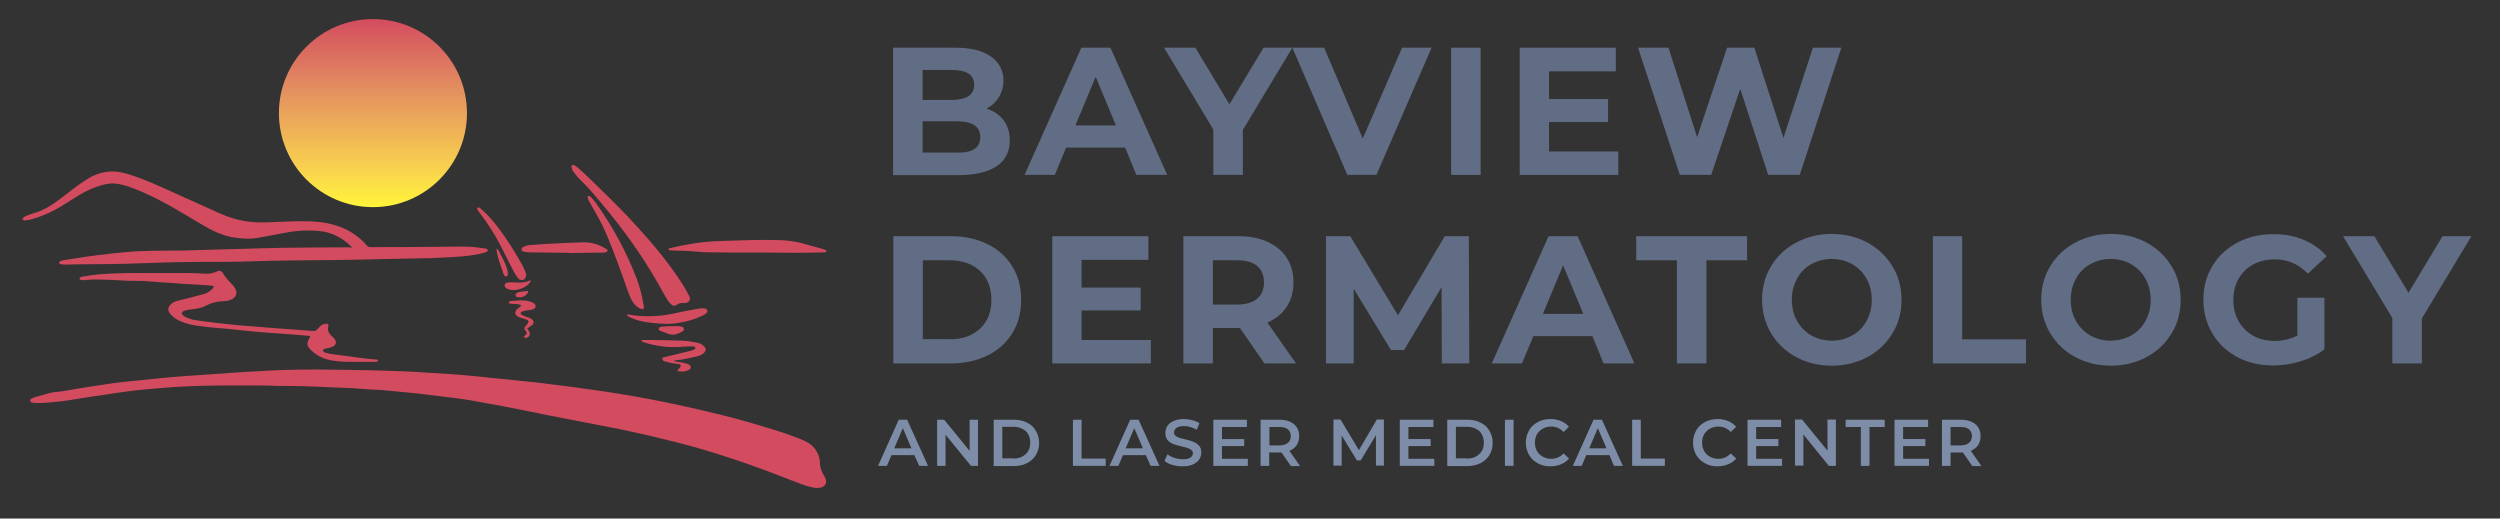 <?xml version="1.0" encoding="UTF-8"?> <svg xmlns="http://www.w3.org/2000/svg" xmlns:xlink="http://www.w3.org/1999/xlink" version="1.1" id="Layer_1" x="0px" y="0px" viewBox="0 0 1100.7 228.3" style="enable-background:new 0 0 1100.7 228.3;" xml:space="preserve"><rect x="0" y="0" width="1100.7" height="228.3" fill="#333333" stroke="none"/> <style type="text/css"> .st0{fill:url(#SVGID_1_);} .st1{fill:#D34B5F;} .st2{fill:#616D84;} .st3{fill:#7D8DA8;} </style> <g> <linearGradient id="SVGID_1_" gradientUnits="userSpaceOnUse" x1="164.219" y1="90.477" x2="164.219" y2="7.69"> <stop offset="0" style="stop-color:#FFF33B"></stop> <stop offset="0.197" style="stop-color:#F9D24F"></stop> <stop offset="0.635" style="stop-color:#E28C60"></stop> <stop offset="0.998" style="stop-color:#D34B5F"></stop> </linearGradient> <circle class="st0" cx="164.2" cy="49.8" r="41.4"></circle> <path class="st1" d="M113.8,169.7c-4.6,0-9.1,0-13.7,0c-4.3,0-8.6,0.1-12.9,0.2c-3.5,0.1-7.1,0.3-10.6,0.5c-4.1,0.3-8.1,0.6-12.2,1 c-3.4,0.3-6.9,0.7-10.3,1.2c-3.1,0.4-6.2,0.9-9.3,1.4c-2.9,0.4-5.9,0.8-8.8,1.3c-2.3,0.3-4.6,0.8-6.9,1.1c-1.4,0.2-2.8,0.4-4.2,0.5 c-3.2,0.3-6.4,0.7-9.6,0.5c-0.4,0-0.8-0.1-1.3-0.2c-0.3-0.1-0.7-0.2-0.7-0.7c-0.1-0.5,0.2-0.8,0.5-0.9c0.4-0.3,0.9-0.6,1.4-0.7 c2.2-0.6,4.3-1.2,6.5-1.8c0.8-0.2,1.7-0.4,2.5-0.5c1.4-0.1,2.8-0.2,4.3-0.5c3.2-0.6,6.4-1.1,9.5-1.6c2.4-0.4,4.8-0.7,7.2-1.1 c2.7-0.4,5.3-0.8,8-1.1c2.6-0.3,5.2-0.6,7.7-0.8c2.9-0.3,5.8-0.6,8.7-0.9c3.8-0.4,7.7-0.7,11.5-1c3.9-0.3,7.7-0.5,11.6-0.8 c3.3-0.2,6.5-0.5,9.8-0.7c4.1-0.3,8.2-0.5,12.3-0.7c11.6-0.8,23.3-0.8,34.9-0.6c4.1,0.1,8.1,0.1,12.2,0.2c5.3,0.1,10.7,0.3,16,0.5 c3,0.1,6.1,0.3,9.1,0.5c3.7,0.2,7.4,0.5,11.1,0.7c2.9,0.2,5.8,0.4,8.6,0.7c3.6,0.3,7.2,0.7,10.8,1.1c1.8,0.2,3.6,0.3,5.4,0.5 c2.8,0.3,5.7,0.6,8.5,0.9c1.6,0.2,3.3,0.3,4.9,0.5c3.2,0.4,6.4,0.8,9.6,1.2c2.1,0.3,4.2,0.5,6.4,0.8c2.6,0.4,5.3,0.8,7.9,1.1 c2.3,0.3,4.6,0.7,6.9,1c2.7,0.4,5.4,0.9,8.1,1.3c2.6,0.4,5.3,0.9,7.9,1.4c3.6,0.7,7.3,1.3,10.9,2.1c4.6,0.9,9.1,2,13.6,3 c7.7,1.8,15.4,3.6,23.1,5.9c6,1.8,12.1,3.5,18.1,5.7c1.8,0.7,3.7,1.4,5.5,2.2c1.7,0.8,3.3,1.9,4.5,3.5c1.3,1.8,2.2,3.8,2.2,6.3 c0.1,1.7,0.5,3.2,1.3,4.6c0.3,0.6,0.7,1.2,1,1.8c0.9,1.8,0.3,3.6-1.4,4.2c-1.2,0.4-2.4,0.4-3.6,0.2c-2.6-0.5-5.2-1.4-7.7-2.4 c-8.2-3.2-16.5-6.4-24.8-9.2c-9.2-3.1-18.4-6-27.7-8.3c-7.1-1.8-14.1-3.5-21.2-5c-5.9-1.3-11.8-2.3-17.7-3.5 c-6.2-1.2-12.4-2.4-18.5-3.6c-6.3-1.3-12.7-2.6-19-3.8c-4.9-0.9-9.8-1.8-14.8-2.7c-3.7-0.6-7.4-1.1-11.1-1.5 c-3.8-0.5-7.6-0.9-11.4-1.4c-2-0.2-4-0.4-6-0.6c-3.2-0.3-6.3-0.6-9.5-0.9c-1.8-0.2-3.6-0.2-5.4-0.3c-2.8-0.2-5.7-0.4-8.5-0.6 c-2.4-0.1-4.7-0.2-7.1-0.3c-5.1-0.2-10.2-0.5-15.2-0.6c-3.4-0.1-6.8-0.1-10.1-0.1C119.7,169.8,116.7,169.7,113.8,169.7 C113.8,169.7,113.8,169.7,113.8,169.7z"></path> <path class="st1" d="M155.1,109c-4.2-4.3-9-6.8-14.7-7.3c-5.3-0.5-10.5-0.1-15.6,0.9c-3.8,0.7-7.5,1.5-11.3,2.1 c-3.2,0.6-6.4,0.4-9.6,0c-5.7-0.7-10.7-3.2-15.5-6.1c-4.4-2.6-8.8-5.3-13.2-7.8c-5.8-3.2-11.7-6.2-17.9-8.4 c-2.2-0.8-4.5-1.4-6.8-1.6c-2.6-0.2-5.1,0.5-7.6,1.3c-3.6,1.2-6.9,3-10,5c-2.7,1.7-5.3,3.4-8,4.9c-3.7,2.1-7.6,3.6-11.6,4.7 c-0.8,0.2-1.6,0.3-2.4,0.4c-0.3,0-0.7-0.2-0.9-0.4c-0.3-0.4,0.1-0.8,0.4-1c0.4-0.3,0.8-0.5,1.3-0.7c1.1-0.4,2.2-0.9,3.3-1.2 c3.9-1.1,7.3-3.1,10.5-5.5c2.8-2.1,5.6-4.3,8.4-6.4c1.7-1.2,3.4-2.4,5.2-3.5c5.2-3,10.6-3.7,16.4-2c5.2,1.5,10.2,3.6,15.2,5.8 c8.7,3.9,17.4,7.9,26.2,11.8c3.6,1.6,7.4,2.8,11.3,3.4c3,0.5,6,0.6,9,0.5c5.4-0.2,10.9-0.5,16.3-0.5c4.5,0,9.1,0.3,13.5,1.6 c5.7,1.6,10.6,4.5,14.5,9.1c0.4,0.5,0.8,0.7,1.4,0.7c8.7,0,17.4,0,26.1-0.1c5.5,0,11-0.2,16.6-0.1c2.7,0,5.4,0.5,8,0.8 c0.2,0,0.3,0,0.5,0.1c0.4,0.1,0.5,0.3,0.6,0.7c0,0.4-0.1,0.6-0.5,0.7c-1,0.3-2.1,0.7-3.1,0.9c-3.5,0.7-7,1.1-10.5,1.3 c-4,0.2-8,0.4-11.9,0.6c-0.6,0-1.3,0-1.9,0c-5.1,0.1-10.2,0.2-15.2,0.3c-8.3,0.2-16.6,0.4-24.9,0.5c-9,0.1-18.1,0.1-27.1,0.3 c-4.5,0.1-9,0.3-13.5,0.4c-4,0.1-8.1,0.1-12.1,0.1c-4.4,0-8.7,0-13.1,0.1c-6.1,0.1-12.2,0.2-18.2,0.5c-9.8,0.4-19.7,0.4-29.5,0.5 c-1.4,0-2.9,0.1-4.3,0.1c-0.8,0-1.5-0.1-2.3-0.2c-0.2,0-0.5-0.4-0.6-0.6c0-0.2,0.2-0.5,0.4-0.6c0.6-0.3,1.3-0.5,2-0.6 c3.2-0.5,6.4-1,9.7-1.5c3.5-0.5,6.9-0.9,10.4-1.3c2-0.2,3.9-0.4,5.9-0.6c8.9-0.9,17.8-0.7,26.7-0.8c4.4-0.1,8.8-0.3,13.2-0.4 c3.7-0.1,7.3-0.2,11-0.3c6.6-0.2,13.3-0.4,19.9-0.5c9.5-0.1,19-0.2,28.5-0.2C154,109,154.4,109,155.1,109z"></path> <path class="st1" d="M166.5,158.5c-0.1,0.7-0.5,0.8-1,0.8c-4.1,0-8.2,0.1-12.3,0c-2.2,0-4.3-0.2-6.5-0.5c-3.6-0.5-6.9-1.9-9.6-4.5 c-0.3-0.3-0.7-0.7-1-1.1c-0.8-0.9-1-1.9-0.5-3c0.3-0.7,0.6-1.4,1-2.2c-0.5-0.1-1-0.2-1.5-0.2c-3.3-0.3-6.7-0.6-10-0.8 c-4.4-0.3-8.8-0.6-13.1-1c-4.2-0.4-8.4-0.9-12.6-1.3c-2.3-0.2-4.6-0.3-6.9-0.6c-4.2-0.5-8.4-0.8-12.4-2.4c-1.6-0.6-3.1-1.5-4.4-2.7 c-0.4-0.4-0.8-0.8-1.1-1.3c-0.8-1.2-0.6-2.5,0.4-3.5c0.8-0.9,1.8-1.4,2.9-1.7c1.9-0.5,3.8-0.9,5.7-1.4c2.1-0.6,4.2-1.1,6.3-1.7 c1.3-0.4,2.5-1.1,3.5-2.1c0.4-0.4,0.8-0.7,0.6-1.4c-0.9-0.1-1.8-0.2-2.7-0.3c-3.9-0.2-7.7-0.5-11.6-0.7c-2.3-0.2-4.7-0.4-7-0.5 c-3.3-0.2-6.5-0.5-9.8-0.7c-2.3-0.1-4.6,0-6.9-0.1c-2.5-0.1-5-0.3-7.5-0.4c-3.7-0.1-7.5-0.3-11.2,0.1c-0.5,0.1-1,0.1-1.4,0 c-0.3,0-0.8-0.2-0.9-0.5c-0.2-0.5,0.3-0.7,0.7-0.8c0.4-0.2,0.8-0.3,1.2-0.3c2.1-0.3,4.2-0.7,6.3-0.9c5.5-0.4,11-0.6,16.5-0.6 c7.8,0.1,15.6,0,23.5,0c2.3,0,4.6,0.2,6.9,0.3c1.8,0.1,3.5-0.1,5.2-0.9c1.3-0.7,2.2-0.4,3,0.9c1,1.7,2.2,3,3.6,4.4 c0.6,0.6,1.2,1.3,1.6,2.1c1.1,1.9,0.6,3.6-1.3,4.7c-1.2,0.6-2.4,0.9-3.7,0.9c-2.8,0-5.4,0.7-7.9,2c-1.7,0.9-3.6,1.3-5.6,1.5 c-1,0.1-2.1,0.3-3.1,0.5c-0.4,0.1-0.8,0.2-1.1,0.4c-0.8,0.4-1,0.9-0.4,1.6c0.4,0.5,1,0.9,1.5,1.1c1.2,0.5,2.5,1,3.8,1.2 c3.3,0.5,6.5,0.9,9.8,1.3c2.8,0.3,5.6,0.6,8.4,0.9c2.1,0.2,4.2,0.4,6.3,0.5c3.7,0.3,7.4,0.6,11.1,0.9c2.3,0.2,4.7,0.3,7,0.5 c2.6,0.2,5.2,0.4,7.8,0.6c0.8,0.1,1.6,0.1,2.4,0.1c0.3,0,0.6-0.1,0.7-0.3c0.6-0.5,1.2-1.1,1.7-1.7c0.8-0.9,1.8-1.1,2.9-1.2 c0.6,0,0.8,0.3,0.8,0.8c0,0.2,0,0.3-0.1,0.5c-0.3,1.7,0.2,3,1.5,4.1c0.4,0.4,0.8,0.8,1.2,1.2c1.2,1.4,0.8,2.9-0.9,3.6 c-0.5,0.2-1.1,0.3-1.6,0.5c-0.4,0.1-0.9,0.1-1.3,0.3c-0.5,0.1-1.2,0.2-1.2,0.8c0,0.6,0.6,0.8,1.1,1c0.7,0.2,1.5,0.4,2.2,0.5 c4.5,0.6,8.9,1.2,13.4,1.8c2.2,0.3,4.3,0.5,6.5,0.7C165.7,158.2,166.1,158.4,166.5,158.5z"></path> <path class="st1" d="M303.8,131.4c-0.1,1-0.6,1.6-1.5,1.9c-0.3,0.1-0.6,0.1-1,0.1c-1.3-0.1-2.5,0.1-3.5,0.9 c-0.7,0.5-1.6,0.4-2.2-0.2c-0.6-0.6-1.3-1.3-1.7-2c-1-1.6-2-3.3-2.9-5c-6.2-11.3-13.5-21.9-21.6-32c-3.2-4-6.4-7.8-9.8-11.7 c-1.5-1.7-3.2-3.2-4.7-4.8c-0.9-1-1.7-2-2.5-3.1c-0.4-0.5-0.6-1.2-0.8-1.9c-0.1-0.3,0.1-0.7,0.3-0.9c0.2-0.1,0.6-0.1,0.9,0 c0.5,0.3,1.1,0.6,1.5,1c2,1.8,4.1,3.7,6,5.6c7,6.8,14,13.6,20.5,20.8c7.1,7.8,13.9,16,19.6,24.9c1,1.5,1.9,3.1,2.7,4.7 C303.5,130.2,303.6,130.8,303.8,131.4z"></path> <path class="st1" d="M364,110.5c-0.4,0.7-0.9,0.6-1.3,0.6c-3.8,0.1-7.6,0.2-11.5,0.2c-5,0-10.1-0.1-15.1-0.1 c-7.9,0-15.8,0-23.7-0.1c-3.1,0-6.3-0.4-9.4-0.6c-2.1-0.1-4.3-0.1-6.4-0.2c-0.5,0-1,0-1.6-0.1c-0.2,0-0.4-0.2-0.9-0.5 c0.5-0.3,0.8-0.5,1.1-0.5c2.6-0.6,5.2-1.2,7.8-1.6c4.8-0.9,9.7-1.4,14.6-1.5c8.4-0.3,16.7-0.6,25.1-0.4c4.8,0.1,9.4,0.9,14,2.4 c1.7,0.5,3.4,0.9,5.1,1.4c0.5,0.1,0.9,0.3,1.4,0.5C363.5,110.1,363.7,110.3,364,110.5z"></path> <path class="st1" d="M258.7,86.4c0.7-0.3,1.1-0.1,1.4,0.3c0.8,0.9,1.6,1.7,2.3,2.7c7.4,10.4,13.5,21.6,18,33.5 c1.4,3.7,2.3,7.6,3,11.6c0,0.2,0.1,0.3,0.1,0.5c0.1,1-0.4,1.3-1.3,1c-1.8-0.7-3.1-2-4-3.7c-0.8-1.5-1.4-3.2-2-4.8 c-2.9-8.2-5.8-16.4-9.2-24.4c-1.8-4.3-4.1-8.3-6.4-12.3c-0.5-0.9-1.1-1.9-1.6-2.9C258.8,87.4,258.8,86.9,258.7,86.4z"></path> <path class="st1" d="M249.4,111.3c-5.3-0.1-10.6-0.1-16-0.2c-0.8,0-1.5-0.1-2.3-0.2c-1-0.1-1.5-0.5-1.5-1c0-0.8,0.6-1,1.1-1.3 c1.2-0.6,2.5-0.8,3.9-0.8c3.9-0.3,7.7-0.5,11.6-0.7c3.5-0.2,6.9-0.3,10.4-0.4c3.3-0.1,6.4,0.7,9.3,2.3c0.3,0.2,0.7,0.4,1,0.6 c0.3,0.2,0.8,0.5,0.6,0.9c-0.1,0.3-0.6,0.5-0.9,0.6c-0.3,0.1-0.6,0.1-1,0.1c-4.8,0.1-9.7,0.1-14.5,0.2 C250.6,111.3,250,111.3,249.4,111.3C249.4,111.3,249.4,111.3,249.4,111.3z"></path> <path class="st1" d="M296.7,159c1.5,0.3,3.1,0.5,4.6,0.8c0.7,0.2,1.5,0.4,2.1,0.8c1,0.6,1,1.6,0,2.2c-1.4,0.8-3,0.9-4.6,0.7 c-0.1,0-0.2-0.1-0.3-0.2c-0.1,0-0.1-0.1-0.2-0.3c0.1-0.2,0.3-0.4,0.5-0.6c0.2-0.2,0.5-0.4,0.7-0.7c0.4-0.7,0.2-1.2-0.6-1.4 c-0.7-0.2-1.5-0.2-2.3-0.3c-1.2-0.2-2.5-0.5-3.6-0.8c-0.6-0.2-1.4-0.4-1.4-1.2c0-0.8,0.9-0.8,1.5-0.9c3.7-0.9,7.5-1.8,11.2-2.7 c0.6-0.1,1.1-0.5,1.6-0.7c0.2-0.1,0.2-0.4,0.3-0.6c-0.4-0.6-0.9-0.6-1.4-0.6c-1.2,0-2.4,0-3.6,0.1c-6,0.6-12,0-17.7-1.9 c-0.4-0.1-0.8-0.3-1.1-0.4c0.1-0.7,0.6-0.6,0.9-0.6c1.5,0,3,0,4.5,0c4.3,0.1,8.5,0.1,12.8,0.3c2.2,0.1,4.3,0.5,6.4,0.9 c1.1,0.2,2.1,0.7,2.9,1.5c1.1,1.1,1.1,2-0.1,3.1c-0.8,0.8-1.9,1.1-2.9,1.4c-2,0.5-4.1,0.9-6.1,1.3c-1.2,0.2-2.4,0.3-3.6,0.5 c-0.2,0-0.4,0.1-0.5,0.2C296.7,158.9,296.7,158.9,296.7,159z"></path> <path class="st1" d="M231.7,121c-0.1,1.1-0.5,1.9-1.3,2.2c-0.9,0.3-1.7,0-2.3-0.7c-0.6-0.8-1.1-1.6-1.6-2.4 c-1.9-3.7-3.9-7.4-5.7-11.2c-2.7-5.4-6-10.5-9.7-15.3c-0.4-0.5-0.7-1-1-1.5c-0.1-0.2,0-0.6,0.1-0.7c0.1-0.1,0.6-0.1,0.8,0 c0.6,0.4,1.1,0.8,1.6,1.3c3.6,3.3,6.6,7.1,9.4,11.2c3,4.3,5.8,8.8,8.3,13.5c0.4,0.8,0.8,1.7,1.1,2.5 C231.6,120.1,231.6,120.6,231.7,121z"></path> <path class="st1" d="M276.3,138.4c1.1,0.2,2.1,0.3,3.2,0.5c3.2,0.4,6.3,0.4,9.5,0.2c4.4-0.2,8.7-1.3,13-2.2 c2.1-0.4,4.1-0.7,6.2-1.1c0.6-0.1,1.2-0.1,1.8,0c0.6,0,1.2,0.2,1.4,0.9c0.2,0.6-0.2,1.1-0.7,1.4c-0.5,0.4-1.1,0.7-1.7,1 c-3.1,1.5-6.4,2.4-9.8,3c-2.7,0.5-5.4,0.6-8.2,0.4c-4.5-0.3-9-0.7-13.2-2.6c-0.4-0.2-0.9-0.4-1.3-0.6c-0.2-0.1-0.3-0.4-0.4-0.6 C276.1,138.6,276.2,138.5,276.3,138.4z"></path> <path class="st1" d="M229.6,134.6c-0.7-0.6-1.4-0.7-2.1-0.7c-1-0.1-1.9-0.1-2.9-0.2c-0.2,0-0.5-0.3-0.7-0.5 c0.2-0.2,0.4-0.5,0.7-0.6c3-0.3,5.9-0.7,8.9,0.2c0.5,0.1,1,0.4,1.5,0.7c0.5,0.3,0.9,0.8,0.8,1.5c-0.1,0.7-0.6,1-1.2,1.2 c-0.6,0.2-1.3,0.3-1.9,0.4c-0.7,0.1-1.4,0.1-2,0.3c-0.4,0.1-0.8,0.3-1.2,0.5c-0.4,0.3-0.4,0.7,0,1c0.4,0.3,0.9,0.6,1.5,0.8 c0.7,0.3,1.4,0.5,2,0.7c0.5,0.2,0.9,0.5,1.3,0.8c0.9,0.8,0.8,1.8-0.2,2.6c-0.6,0.4-1.3,0.8-2,1.3c0.3,0.5,0.6,0.8,0.8,1.2 c0.6,1.1,0.4,2.2-0.5,2.7c-0.3,0.2-0.7,0.3-1,0.3c-0.2,0-0.6-0.2-0.6-0.4c-0.1-0.2,0.1-0.5,0.3-0.7c0.1-0.1,0.3-0.2,0.4-0.3 c0.5-0.3,0.5-0.7,0.3-1.2c0-0.1-0.1-0.1-0.1-0.2c-1.1-1.5-1.1-1.5,0.2-3c0.1-0.2,0.3-0.3,0.4-0.5c0.6-0.9,0.5-1.4-0.5-1.8 c-0.6-0.3-1.3-0.4-1.9-0.6c-0.7-0.2-1.4-0.4-2-0.8c-1.1-0.6-1.3-1.9-0.5-2.9c0.4-0.4,0.8-0.7,1.3-1.1 C228.7,135.2,229.1,135,229.6,134.6z"></path> <path class="st1" d="M295.7,143.6c0.9,0,1.8,0,2.6,0c0.6,0,1.2,0.1,1.8,0.2c0.5,0.1,0.9,0.4,1,0.9c0.1,0.5-0.2,1-0.6,1.2 c-0.8,0.4-1.7,0.9-2.6,1.2c-1.5,0.5-3,0.3-4.4-0.4c-0.9-0.4-1.8-0.7-2.7-1c-0.4-0.2-0.8-0.4-0.8-0.9c0-0.6,0.5-0.8,1-0.9 c0.7-0.1,1.4-0.2,2.1-0.2C293.9,143.6,294.8,143.6,295.7,143.6C295.7,143.6,295.7,143.6,295.7,143.6z"></path> <path class="st1" d="M233.7,123.4c-0.2,0.5-0.2,0.8-0.4,1c-1.9,2.6-6.4,4-9.4,3c-0.4-0.2-0.9-0.4-1.2-0.7c-0.8-0.7-0.7-1.8,0.4-2.2 c0.6-0.2,1.3-0.2,2-0.2c1.2,0,2.5,0.1,3.7,0.1c1.5,0,2.9-0.2,4.2-0.8C233.1,123.5,233.3,123.5,233.7,123.4z"></path> <path class="st1" d="M218.9,109.5c0.2,0.2,0.4,0.4,0.5,0.6c0.8,1.6,1.7,3.2,2.5,4.8c0.5,1.2,1,2.4,1.4,3.6c0.2,0.6,0.2,1.3,0.3,2 c0,0.5-0.1,1.1-0.7,1.2c-0.6,0.1-0.9-0.4-1.1-0.9c0-0.1,0-0.2-0.1-0.2c-0.7-2-1.4-3.9-2-5.9c-0.4-1.3-0.7-2.6-1-4 c-0.1-0.4,0-0.8,0-1.1C218.7,109.5,218.8,109.5,218.9,109.5z"></path> <path class="st1" d="M232.6,128.4c-0.1,0.3-0.2,0.6-0.4,0.8c-1,1.3-2.4,1.8-4,1.7c-0.5,0-1-0.2-1.2-0.8c-0.1-0.5,0.2-1,0.9-1.3 c0.4-0.2,0.8-0.3,1.3-0.3c1.1-0.2,2.2-0.3,3.3-0.4C232.4,128.2,232.5,128.3,232.6,128.4z"></path> <g> <path class="st2" d="M441.9,53c1.8,2.4,2.7,5.3,2.7,8.8c0,4.9-1.9,8.7-5.7,11.3c-3.8,2.6-9.4,4-16.7,4h-29V21h27.4 c6.8,0,12.1,1.3,15.7,3.9c3.7,2.6,5.5,6.2,5.5,10.6c0,2.7-0.7,5.1-2,7.3c-1.3,2.1-3.1,3.8-5.5,5C437.6,48.9,440.1,50.6,441.9,53z M406.2,30.8V44h12.9c3.2,0,5.6-0.6,7.3-1.7c1.7-1.1,2.5-2.8,2.5-5c0-2.2-0.8-3.8-2.5-4.9c-1.7-1.1-4.1-1.6-7.3-1.6H406.2z M429,65.6c1.7-1.1,2.6-2.9,2.6-5.2c0-4.6-3.4-7-10.3-7h-15.1v13.8h15.1C424.7,67.3,427.3,66.7,429,65.6z"></path> <path class="st2" d="M495.4,65h-26l-5,12h-13.3l25-56h12.8l25,56h-13.6L495.4,65z M491.3,55.2l-8.9-21.4l-8.9,21.4H491.3z"></path> <path class="st2" d="M547.2,57.2V77h-13V57l-21.7-36h13.8l15,24.9l15-24.9H569L547.2,57.2z"></path> <path class="st2" d="M630.3,21L606,77h-12.8l-24.2-56h14l17,40l17.3-40H630.3z"></path> <path class="st2" d="M638.9,21h13v56h-13V21z"></path> <path class="st2" d="M712.5,66.6V77h-43.4V21h42.3v10.4H682v12.2h26v10.1h-26v13H712.5z"></path> <path class="st2" d="M810.7,21l-18.3,56h-13.9l-12.3-37.9L753.4,77h-13.8l-18.4-56h13.4l12.6,39.4L760.4,21h12l12.8,39.7l13-39.7 H810.7z"></path> <path class="st2" d="M393.3,104h25.4c6.1,0,11.5,1.2,16.1,3.5c4.7,2.3,8.3,5.6,10.9,9.8c2.6,4.2,3.9,9.1,3.9,14.7 c0,5.6-1.3,10.5-3.9,14.7c-2.6,4.2-6.2,7.5-10.9,9.8c-4.7,2.3-10,3.5-16.1,3.5h-25.4V104z M418.1,149.4c5.6,0,10.1-1.6,13.4-4.7 c3.3-3.1,5-7.3,5-12.7c0-5.3-1.7-9.6-5-12.7c-3.3-3.1-7.8-4.7-13.4-4.7h-11.8v34.7H418.1z"></path> <path class="st2" d="M506.7,149.6V160h-43.4v-56h42.3v10.4h-29.4v12.2h26v10.1h-26v13H506.7z"></path> <path class="st2" d="M556.7,160l-10.8-15.6h-0.6H534V160h-13v-56h24.2c5,0,9.3,0.8,12.9,2.5c3.7,1.7,6.5,4,8.4,7c2,3,3,6.6,3,10.8 c0,4.2-1,7.7-3,10.8c-2,3-4.8,5.3-8.5,6.9l12.6,18H556.7z M553.5,117.1c-2-1.7-5-2.5-8.9-2.5H534v19.5h10.6c3.9,0,6.9-0.9,8.9-2.6 c2-1.7,3-4.1,3-7.2C556.5,121.2,555.5,118.8,553.5,117.1z"></path> <path class="st2" d="M634.8,160l-0.1-33.6l-16.5,27.7h-5.8l-16.4-27V160h-12.2v-56h10.7l21,34.8l20.6-34.8h10.6l0.2,56H634.8z"></path> <path class="st2" d="M701.1,148h-26l-5,12h-13.3l25-56h12.8l25,56h-13.6L701.1,148z M697.1,138.2l-8.9-21.4l-8.9,21.4H697.1z"></path> <path class="st2" d="M738.3,114.6h-17.9V104h48.8v10.6h-17.9V160h-13V114.6z"></path> <path class="st2" d="M790.8,157.2c-4.7-2.5-8.3-6-11-10.4c-2.6-4.4-4-9.3-4-14.8c0-5.5,1.3-10.4,4-14.8c2.6-4.4,6.3-7.9,11-10.4 c4.7-2.5,9.9-3.8,15.7-3.8c5.8,0,11,1.3,15.7,3.8c4.6,2.5,8.3,6,11,10.4c2.7,4.4,4,9.3,4,14.8c0,5.5-1.3,10.4-4,14.8 c-2.7,4.4-6.3,7.9-11,10.4c-4.6,2.5-9.9,3.8-15.7,3.8C800.7,161,795.4,159.7,790.8,157.2z M815.5,147.7c2.7-1.5,4.8-3.6,6.3-6.4 c1.5-2.7,2.3-5.8,2.3-9.3c0-3.5-0.8-6.6-2.3-9.3c-1.5-2.7-3.6-4.8-6.3-6.4c-2.7-1.5-5.7-2.3-9-2.3s-6.3,0.8-9,2.3 c-2.7,1.5-4.8,3.6-6.3,6.4c-1.5,2.7-2.3,5.8-2.3,9.3c0,3.5,0.8,6.6,2.3,9.3c1.5,2.7,3.6,4.8,6.3,6.4c2.7,1.5,5.7,2.3,9,2.3 S812.8,149.2,815.5,147.7z"></path> <path class="st2" d="M850.9,104h13v45.4h28.1V160h-41V104z"></path> <path class="st2" d="M913.7,157.2c-4.7-2.5-8.3-6-11-10.4c-2.6-4.4-4-9.3-4-14.8c0-5.5,1.3-10.4,4-14.8c2.6-4.4,6.3-7.9,11-10.4 c4.7-2.5,9.9-3.8,15.7-3.8c5.8,0,11,1.3,15.7,3.8c4.6,2.5,8.3,6,11,10.4c2.7,4.4,4,9.3,4,14.8c0,5.5-1.3,10.4-4,14.8 c-2.7,4.4-6.3,7.9-11,10.4c-4.6,2.5-9.9,3.8-15.7,3.8C923.6,161,918.3,159.7,913.7,157.2z M938.3,147.7c2.7-1.5,4.8-3.6,6.3-6.4 c1.5-2.7,2.3-5.8,2.3-9.3c0-3.5-0.8-6.6-2.3-9.3c-1.5-2.7-3.6-4.8-6.3-6.4c-2.7-1.5-5.7-2.3-9-2.3c-3.3,0-6.3,0.8-9,2.3 c-2.7,1.5-4.8,3.6-6.3,6.4c-1.5,2.7-2.3,5.8-2.3,9.3c0,3.5,0.8,6.6,2.3,9.3c1.5,2.7,3.6,4.8,6.3,6.4c2.7,1.5,5.7,2.3,9,2.3 C932.7,149.9,935.7,149.2,938.3,147.7z"></path> <path class="st2" d="M1011.6,131.1h11.8v22.7c-3,2.3-6.6,4.1-10.6,5.3s-8,1.8-12.1,1.8c-5.8,0-11-1.2-15.7-3.7 c-4.6-2.5-8.3-5.9-10.9-10.3c-2.6-4.4-4-9.4-4-14.9c0-5.5,1.3-10.5,4-14.9c2.6-4.4,6.3-7.8,11-10.3c4.7-2.5,10-3.7,15.8-3.7 c4.9,0,9.4,0.8,13.4,2.5c4,1.7,7.4,4.1,10.1,7.2l-8.3,7.7c-4-4.2-8.8-6.3-14.5-6.3c-3.6,0-6.7,0.7-9.5,2.2 c-2.8,1.5-4.9,3.6-6.5,6.3c-1.5,2.7-2.3,5.8-2.3,9.4c0,3.5,0.8,6.6,2.3,9.3c1.5,2.7,3.7,4.8,6.4,6.4c2.7,1.5,5.9,2.3,9.4,2.3 c3.7,0,7.1-0.8,10.1-2.4V131.1z"></path> <path class="st2" d="M1066.3,140.2V160h-13v-20l-21.7-36h13.8l15,24.9l15-24.9h12.7L1066.3,140.2z"></path> </g> <g> <path class="st3" d="M402.6,200.4h-10.1l-2,4.7h-3.9l9.1-20.3h3.7l9.2,20.3h-3.9L402.6,200.4z M401.3,197.4l-3.8-8.9l-3.8,8.9 H401.3z"></path> <path class="st3" d="M430.6,184.8v20.3h-3.1l-11.2-13.7v13.7h-3.7v-20.3h3.1l11.2,13.7v-13.7H430.6z"></path> <path class="st3" d="M437.5,184.8h8.9c2.2,0,4.1,0.4,5.8,1.3c1.7,0.8,3,2,3.9,3.6c0.9,1.5,1.4,3.3,1.4,5.3c0,2-0.5,3.8-1.4,5.3 c-0.9,1.5-2.2,2.7-3.9,3.6s-3.6,1.3-5.8,1.3h-8.9V184.8z M446.2,201.9c1.5,0,2.8-0.3,3.9-0.9c1.1-0.6,2-1.4,2.6-2.4 c0.6-1.1,0.9-2.3,0.9-3.7c0-1.4-0.3-2.6-0.9-3.7c-0.6-1.1-1.5-1.9-2.6-2.4c-1.1-0.6-2.4-0.9-3.9-0.9h-4.9v13.9H446.2z"></path> <path class="st3" d="M472.4,184.8h3.8v17.1h10.6v3.2h-14.4V184.8z"></path> <path class="st3" d="M504.5,200.4h-10.1l-2,4.7h-3.9l9.1-20.3h3.7l9.2,20.3h-3.9L504.5,200.4z M503.2,197.4l-3.8-8.9l-3.8,8.9 H503.2z"></path> <path class="st3" d="M516.2,204.7c-1.5-0.4-2.6-1-3.5-1.8l1.3-2.9c0.8,0.7,1.9,1.2,3.1,1.6c1.2,0.4,2.4,0.6,3.6,0.6 c1.5,0,2.6-0.2,3.4-0.7c0.7-0.5,1.1-1.1,1.1-1.9c0-0.6-0.2-1.1-0.6-1.4c-0.4-0.4-0.9-0.7-1.6-0.9s-1.5-0.5-2.6-0.7 c-1.5-0.4-2.8-0.7-3.8-1.1s-1.8-0.9-2.5-1.7c-0.7-0.8-1-1.8-1-3.2c0-1.1,0.3-2.1,0.9-3.1c0.6-0.9,1.5-1.6,2.8-2.2 c1.2-0.5,2.7-0.8,4.5-0.8c1.2,0,2.5,0.2,3.7,0.5c1.2,0.3,2.2,0.8,3.1,1.3l-1.2,2.9c-0.9-0.5-1.8-0.9-2.8-1.2 c-1-0.3-1.9-0.4-2.8-0.4c-1.5,0-2.6,0.3-3.3,0.8c-0.7,0.5-1.1,1.2-1.1,2c0,0.6,0.2,1.1,0.6,1.4c0.4,0.4,0.9,0.7,1.6,0.9 s1.5,0.5,2.6,0.7c1.5,0.3,2.7,0.7,3.7,1.1s1.8,1,2.5,1.7s1,1.8,1,3.1c0,1.1-0.3,2.1-0.9,3c-0.6,0.9-1.5,1.6-2.8,2.2 s-2.7,0.8-4.5,0.8C519.2,205.4,517.7,205.1,516.2,204.7z"></path> <path class="st3" d="M549.4,201.9v3.2h-15.2v-20.3H549v3.2h-11v5.3h9.8v3.1H538v5.6H549.4z"></path> <path class="st3" d="M568.3,205.1l-4.1-5.9c-0.2,0-0.4,0-0.8,0h-4.6v5.9h-3.8v-20.3h8.4c1.8,0,3.3,0.3,4.6,0.9s2.3,1.4,3,2.5 c0.7,1.1,1,2.4,1,3.9c0,1.5-0.4,2.8-1.1,3.9c-0.7,1.1-1.8,1.9-3.2,2.5l4.7,6.7H568.3z M567,189c-0.9-0.7-2.1-1-3.7-1h-4.4v8.1h4.4 c1.6,0,2.9-0.4,3.7-1.1c0.9-0.7,1.3-1.7,1.3-3C568.3,190.7,567.8,189.7,567,189z"></path> <path class="st3" d="M605.8,205.1l0-13.5l-6.7,11.1h-1.7l-6.7-11v13.3h-3.6v-20.3h3.1l8.1,13.5l7.9-13.5h3.1l0,20.3H605.8z"></path> <path class="st3" d="M631.5,201.9v3.2h-15.2v-20.3h14.8v3.2h-11v5.3h9.8v3.1h-9.8v5.6H631.5z"></path> <path class="st3" d="M637.2,184.8h8.9c2.2,0,4.1,0.4,5.8,1.3c1.7,0.8,3,2,3.9,3.6s1.4,3.3,1.4,5.3c0,2-0.5,3.8-1.4,5.3 s-2.2,2.7-3.9,3.6c-1.7,0.8-3.6,1.3-5.8,1.3h-8.9V184.8z M645.9,201.9c1.5,0,2.8-0.3,3.9-0.9c1.1-0.6,2-1.4,2.6-2.4 s0.9-2.3,0.9-3.7c0-1.4-0.3-2.6-0.9-3.7s-1.5-1.9-2.6-2.4c-1.1-0.6-2.4-0.9-3.9-0.9H641v13.9H645.9z"></path> <path class="st3" d="M662.6,184.8h3.8v20.3h-3.8V184.8z"></path> <path class="st3" d="M677.1,204c-1.7-0.9-2.9-2.1-3.9-3.7c-0.9-1.6-1.4-3.4-1.4-5.4c0-2,0.5-3.8,1.4-5.4s2.2-2.8,3.9-3.7 c1.7-0.9,3.5-1.3,5.6-1.3c1.7,0,3.2,0.3,4.6,0.9c1.4,0.6,2.5,1.4,3.5,2.5l-2.4,2.3c-1.5-1.6-3.3-2.4-5.4-2.4 c-1.4,0-2.6,0.3-3.7,0.9c-1.1,0.6-2,1.5-2.6,2.5c-0.6,1.1-0.9,2.3-0.9,3.7c0,1.4,0.3,2.6,0.9,3.7c0.6,1.1,1.5,1.9,2.6,2.5 c1.1,0.6,2.3,0.9,3.7,0.9c2.1,0,4-0.8,5.4-2.4l2.4,2.3c-0.9,1.1-2.1,1.9-3.5,2.5c-1.4,0.6-2.9,0.9-4.6,0.9 C680.6,205.4,678.8,204.9,677.1,204z"></path> <path class="st3" d="M708.6,200.4h-10.2l-2,4.7h-3.9l9.1-20.3h3.7l9.2,20.3h-3.9L708.6,200.4z M707.3,197.4l-3.8-8.9l-3.8,8.9 H707.3z"></path> <path class="st3" d="M718.6,184.8h3.8v17.1h10.6v3.2h-14.4V184.8z"></path> <path class="st3" d="M750.7,204c-1.7-0.9-2.9-2.1-3.9-3.7c-0.9-1.6-1.4-3.4-1.4-5.4c0-2,0.5-3.8,1.4-5.4s2.2-2.8,3.9-3.7 c1.7-0.9,3.5-1.3,5.6-1.3c1.7,0,3.2,0.3,4.6,0.9c1.4,0.6,2.5,1.4,3.5,2.5l-2.4,2.3c-1.5-1.6-3.3-2.4-5.4-2.4 c-1.4,0-2.6,0.3-3.7,0.9c-1.1,0.6-2,1.5-2.6,2.5c-0.6,1.1-0.9,2.3-0.9,3.7c0,1.4,0.3,2.6,0.9,3.7c0.6,1.1,1.5,1.9,2.6,2.5 c1.1,0.6,2.3,0.9,3.7,0.9c2.1,0,4-0.8,5.4-2.4l2.4,2.3c-0.9,1.1-2.1,1.9-3.5,2.5c-1.4,0.6-2.9,0.9-4.6,0.9 C754.2,205.4,752.3,204.9,750.7,204z"></path> <path class="st3" d="M784.6,201.9v3.2h-15.2v-20.3h14.8v3.2h-11v5.3h9.8v3.1h-9.8v5.6H784.6z"></path> <path class="st3" d="M808.3,184.8v20.3h-3.1L794,191.3v13.7h-3.7v-20.3h3.1l11.2,13.7v-13.7H808.3z"></path> <path class="st3" d="M819.3,188h-6.7v-3.2h17.2v3.2h-6.7v17.1h-3.8V188z"></path> <path class="st3" d="M849.3,201.9v3.2h-15.2v-20.3h14.8v3.2h-11v5.3h9.8v3.1h-9.8v5.6H849.3z"></path> <path class="st3" d="M868.3,205.1l-4.1-5.9c-0.2,0-0.4,0-0.8,0h-4.6v5.9H855v-20.3h8.4c1.8,0,3.3,0.3,4.6,0.9 c1.3,0.6,2.3,1.4,3,2.5c0.7,1.1,1,2.4,1,3.9c0,1.5-0.4,2.8-1.1,3.9c-0.7,1.1-1.8,1.9-3.2,2.5l4.7,6.7H868.3z M866.9,189 c-0.9-0.7-2.1-1-3.7-1h-4.4v8.1h4.4c1.6,0,2.9-0.4,3.7-1.1s1.3-1.7,1.3-3C868.2,190.7,867.7,189.7,866.9,189z"></path> </g> </g> </svg> 
